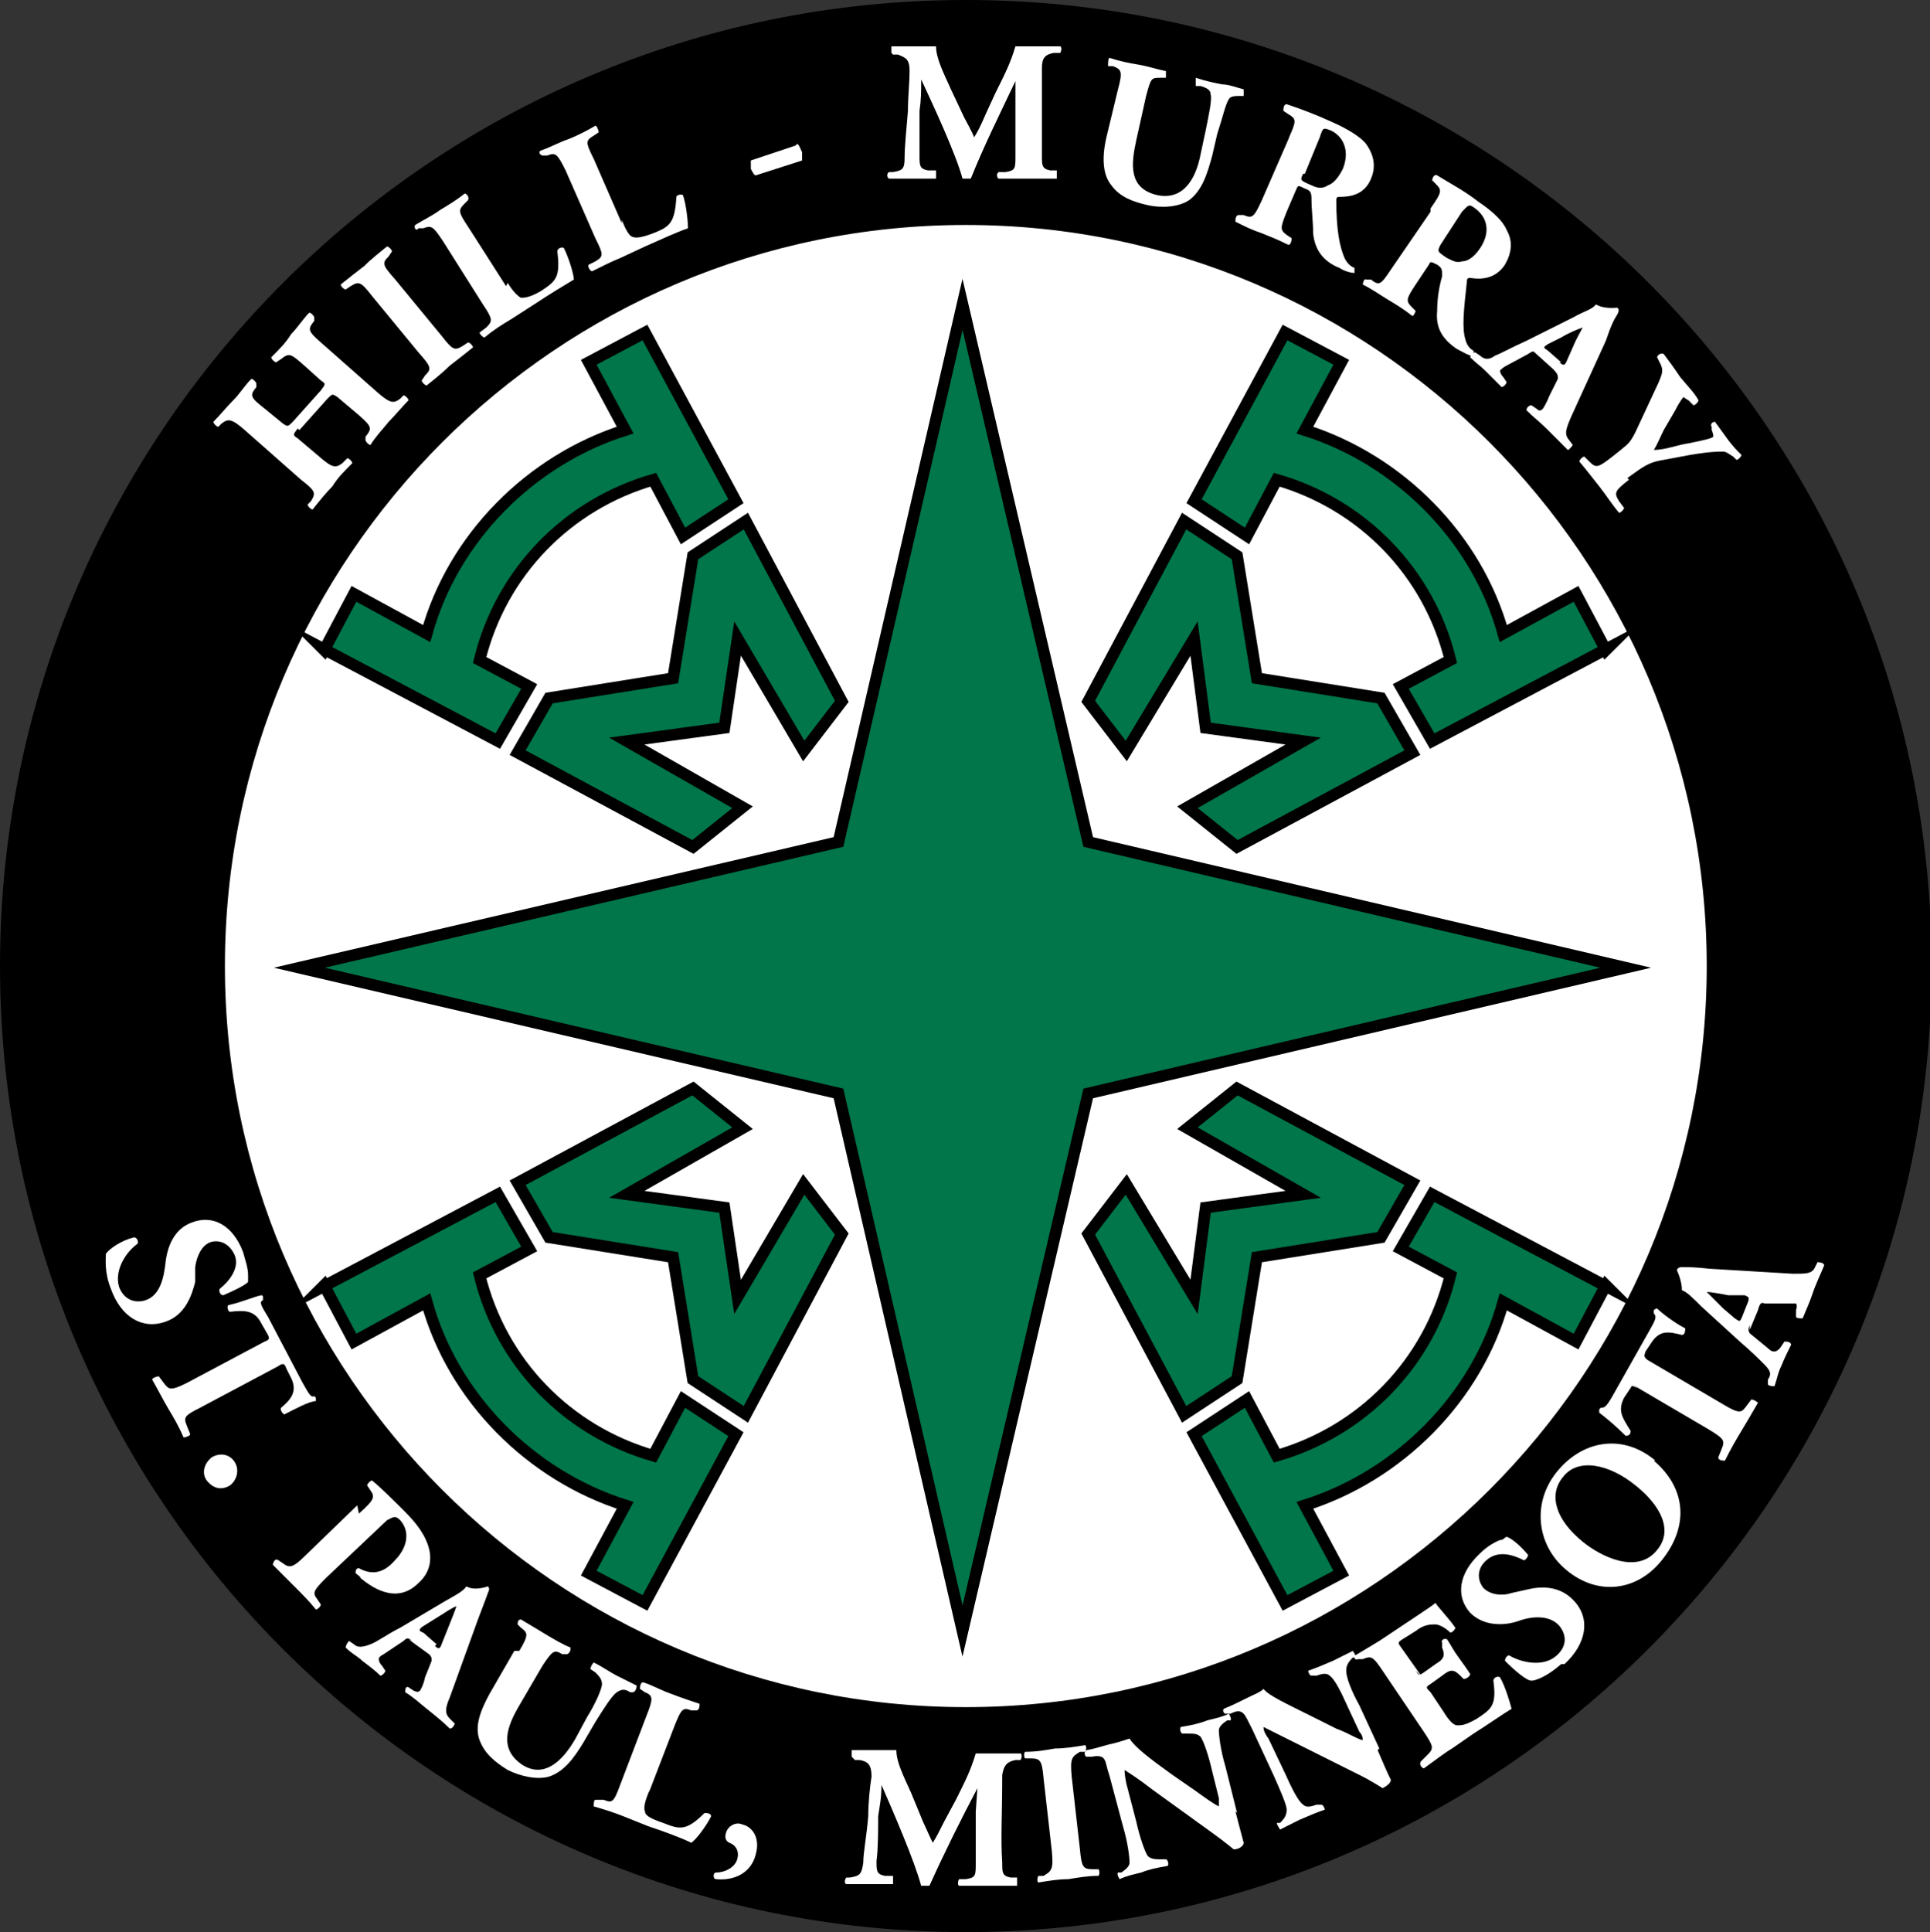 <?xml version="1.0" encoding="UTF-8"?>
<svg xmlns="http://www.w3.org/2000/svg" version="1.1" xmlns:xlink="http://www.w3.org/1999/xlink" viewBox="0 0 116.7 116.8">
  <rect x="0" y="0" width="116.7" height="116.8" fill="#333333" stroke="none"/>
  <defs>
    <style>
      .cls-1, .cls-2 {
        fill: #fff;
      }

      .cls-3 {
        stroke: #000;
        stroke-miterlimit: 9;
        stroke-width: .7px;
      }

      .cls-3, .cls-4 {
        fill: none;
      }

      .cls-2, .cls-5 {
        fill-rule: evenodd;
      }

      .cls-6 {
        fill: #00764a;
      }

      .cls-7 {
        clip-path: url(#clippath);
      }
    </style>
    <clipPath id="clippath">
      <rect class="cls-4" x="-.8" y="-.7" width="118.2" height="118.2"/>
    </clipPath>
  </defs>
  <!-- Generator: Adobe Illustrator 28.7.1, SVG Export Plug-In . SVG Version: 1.2.0 Build 142)  -->
  <g>
    <g id="Layer_2">
      <g class="cls-7">
        <path class="cls-2" d="M106.5,58.1c0,27.2-22.1,49.3-49.3,49.3S8,85.3,8,58.1,30,8.8,57.3,8.8s49.3,22.1,49.3,49.3"/>
        <polygon class="cls-6" points="85.4 45.5 74.8 51.2 71.8 48.8 78.8 44.8 72.9 44 72.2 38.6 68.1 45.4 65.8 42.4 71.6 31.5 74.8 33.6 76 41 83.5 42.2 85.4 45.5"/>
        <polygon class="cls-3" points="85.4 45.5 74.8 51.2 71.8 48.8 78.8 44.8 72.9 44 72.2 38.6 68.1 45.4 65.8 42.4 71.6 31.5 74.8 33.6 76 41 83.5 42.2 85.4 45.5"/>
        <path class="cls-6" d="M97.2,39.2l-10.6,5.6-1.9-3.3,3-1.6c-1.3-5.3-5.3-9.4-10.5-10.9l-1.8,3.4-3.2-2.1,5.5-10.2,3.4,1.8-2.2,4.1c5.7,1.8,10.4,6.5,12,12.3l4.4-2.4,1.8,3.4Z"/>
        <path class="cls-3" d="M97.2,39.2l-10.6,5.6-1.9-3.3,3-1.6c-1.3-5.3-5.3-9.4-10.5-10.9l-1.8,3.4-3.2-2.1,5.5-10.2,3.4,1.8-2.2,4.1c5.7,1.8,10.4,6.5,12,12.3l4.4-2.4,1.8,3.4Z"/>
        <polygon class="cls-6" points="31.3 45.5 41.9 51.2 44.9 48.8 37.9 44.8 43.8 44 44.6 38.6 48.6 45.4 50.9 42.4 45.1 31.5 41.9 33.6 40.7 41 33.2 42.2 31.3 45.5"/>
        <polygon class="cls-3" points="31.3 45.5 41.9 51.2 44.9 48.8 37.9 44.8 43.8 44 44.6 38.6 48.6 45.4 50.9 42.4 45.1 31.5 41.9 33.6 40.7 41 33.2 42.2 31.3 45.5"/>
        <path class="cls-6" d="M19.5,39.2l10.6,5.6,1.9-3.3-3-1.6c1.3-5.3,5.3-9.4,10.5-10.9l1.8,3.4,3.2-2.1-5.5-10.2-3.4,1.8,2.2,4.1c-5.7,1.8-10.4,6.5-12,12.3l-4.4-2.4-1.8,3.4Z"/>
        <path class="cls-3" d="M19.5,39.2l10.6,5.6,1.9-3.3-3-1.6c1.3-5.3,5.3-9.4,10.5-10.9l1.8,3.4,3.2-2.1-5.5-10.2-3.4,1.8,2.2,4.1c-5.7,1.8-10.4,6.5-12,12.3l-4.4-2.4-1.8,3.4Z"/>
        <polygon class="cls-6" points="85.4 71.5 74.8 65.8 71.8 68.2 78.8 72.2 72.9 73 72.2 78.4 68.1 71.6 65.8 74.6 71.6 85.5 74.8 83.4 76 76 83.5 74.8 85.4 71.5"/>
        <polygon class="cls-3" points="85.4 71.5 74.8 65.8 71.8 68.2 78.8 72.2 72.9 73 72.2 78.4 68.1 71.6 65.8 74.6 71.6 85.5 74.8 83.4 76 76 83.5 74.8 85.4 71.5"/>
        <path class="cls-6" d="M97.2,77.8l-10.6-5.6-1.9,3.3,3,1.6c-1.3,5.3-5.3,9.4-10.5,10.9l-1.8-3.4-3.2,2.1,5.5,10.2,3.4-1.8-2.2-4.1c5.7-1.8,10.4-6.5,12-12.3l4.4,2.4,1.8-3.4Z"/>
        <path class="cls-3" d="M97.2,77.8l-10.6-5.6-1.9,3.3,3,1.6c-1.3,5.3-5.3,9.4-10.5,10.9l-1.8-3.4-3.2,2.1,5.5,10.2,3.4-1.8-2.2-4.1c5.7-1.8,10.4-6.5,12-12.3l4.4,2.4,1.8-3.4Z"/>
        <polygon class="cls-6" points="31.3 71.5 41.9 65.8 44.9 68.2 37.9 72.2 43.8 73 44.6 78.4 48.6 71.6 50.9 74.6 45.1 85.5 41.9 83.4 40.7 76 33.2 74.8 31.3 71.5"/>
        <polygon class="cls-3" points="31.3 71.5 41.9 65.8 44.9 68.2 37.9 72.2 43.8 73 44.6 78.4 48.6 71.6 50.9 74.6 45.1 85.5 41.9 83.4 40.7 76 33.2 74.8 31.3 71.5"/>
        <path class="cls-6" d="M19.5,77.8l10.6-5.6,1.9,3.3-3,1.6c1.3,5.3,5.3,9.4,10.5,10.9l1.8-3.4,3.2,2.1-5.5,10.2-3.4-1.8,2.2-4.1c-5.7-1.8-10.4-6.5-12-12.3l-4.4,2.4-1.8-3.4Z"/>
        <path class="cls-3" d="M19.5,77.8l10.6-5.6,1.9,3.3-3,1.6c1.3,5.3,5.3,9.4,10.5,10.9l1.8-3.4,3.2,2.1-5.5,10.2-3.4-1.8,2.2-4.1c-5.7-1.8-10.4-6.5-12-12.3l-4.4,2.4-1.8-3.4Z"/>
        <path class="cls-5" d="M58.4,116.8C26.1,116.8,0,90.6,0,58.4S26.1,0,58.4,0s58.4,26.2,58.4,58.4-26.2,58.4-58.4,58.4M58.4,13.6c-24.7,0-44.8,20.1-44.8,44.8s20.1,44.8,44.8,44.8,44.8-20.1,44.8-44.8S83.1,13.6,58.4,13.6"/>
        <polygon class="cls-6" points="98.3 58.5 65.8 66.1 58.2 98.6 50.7 66.1 18.1 58.5 50.7 50.9 58.2 18.4 65.8 50.9 98.3 58.5"/>
        <polygon class="cls-3" points="98.3 58.5 65.8 66.1 58.2 98.6 50.7 66.1 18.1 58.5 50.7 50.9 58.2 18.4 65.8 50.9 98.3 58.5"/>
        <path class="cls-1" d="M18,25.9c-.3.4-.3.4,0,.6l1.3,1.1c.8.7,1,.7,1.4.4l.3-.3c.1,0,.3.2.3.3-.5.5-.9.9-1.2,1.4-.4.4-.8.9-1.2,1.4-.1,0-.3-.2-.3-.3l.2-.2c.3-.5.3-.6-.6-1.3l-3.4-3c-.8-.7-1-.7-1.4-.4l-.2.2c-.1,0-.3-.2-.3-.3.4-.4.8-.9,1.2-1.3.4-.4.7-.9,1.1-1.3.1,0,.3.2.3.3v.2c-.4.5-.4.6.5,1.3l1.1.9c.3.2.3.2.6-.1l1.7-1.9c.3-.4.3-.4,0-.6l-1-.9c-.8-.7-.9-.8-1.4-.4l-.3.2c-.1,0-.3-.2-.3-.3.5-.5.9-.9,1.2-1.4.4-.4.7-.9,1.1-1.3.1,0,.3.2.3.3v.2c-.4.5-.4.6.4,1.3l3.4,3c.8.7,1,.7,1.4.4l.2-.2c.1,0,.3.2.3.3-.4.4-.8.9-1.2,1.3-.4.5-.8.9-1.1,1.4-.1,0-.3-.2-.3-.3v-.2c.4-.5.4-.6-.4-1.3l-1.3-1.1c-.3-.2-.3-.2-.6.1l-1.7,1.9Z"/>
        <path class="cls-1" d="M26.7,20.3c.7.9.8.9,1.3.6l.3-.2c.1,0,.3.2.3.3-.5.4-1,.8-1.4,1.1-.4.4-.9.8-1.4,1.2-.1,0-.3-.2-.3-.3l.2-.3c.4-.4.4-.5-.4-1.4l-2.8-3.4c-.7-.9-.8-.9-1.3-.6l-.3.2c-.1,0-.3-.2-.3-.3.5-.4,1-.8,1.4-1.1.4-.4.9-.8,1.4-1.2.1,0,.3.2.3.3l-.2.3c-.4.4-.4.5.4,1.4l2.8,3.4Z"/>
        <path class="cls-1" d="M30.7,17.1c.3.5.6.8.8.9.2,0,.5,0,1.2-.4.9-.6,1.2-.8,1-2.4,0-.2.3-.3.4-.2.3.6.6,1.6.6,1.9-.5.3-1.5.9-2.4,1.5l-1.4.9c-.5.3-1,.6-1.6,1.1-.1,0-.3-.2-.3-.3l.4-.3c.4-.4.4-.5-.2-1.4l-2.4-3.8c-.6-.9-.7-1-1.2-.8h-.3c-.1.2-.3,0-.2-.2.5-.3,1.1-.6,1.5-.9.5-.3,1-.6,1.5-1,.1,0,.3.2.2.4l-.2.2c-.4.4-.4.5.2,1.4l2.3,3.6Z"/>
        <path class="cls-1" d="M37.6,13.3c.2.5.4.9.6,1,.2.1.5.1,1.3-.2,1-.4,1.3-.6,1.4-2.2,0-.1.3-.2.4-.1.2.6.3,1.6.3,2-.6.2-1.7.7-2.6,1.1l-1.5.7c-.5.2-1.1.5-1.7.8-.1,0-.3-.3-.2-.4l.4-.2c.5-.3.5-.4,0-1.4l-1.8-4.1c-.5-1-.6-1.1-1.1-.9h-.3c-.1,0-.3-.2-.1-.3.6-.2,1.1-.5,1.7-.7.5-.2,1.1-.5,1.6-.8.1,0,.2.3.2.4l-.3.2c-.5.3-.5.4,0,1.4l1.7,3.9Z"/>
        <path class="cls-1" d="M48.2,8.7c.1,0,.2.3.3.5,0,.2,0,.4,0,.5l-2.8.9c-.1,0-.2-.2-.3-.4,0-.2,0-.4,0-.5l2.7-.9Z"/>
        <path class="cls-1" d="M53.9,3.2c0,0,0-.4,0-.4.4,0,.9,0,1.5,0,.4,0,.7,0,1.2,0,0,.7.4,1.5.9,2.6l.8,1.7c.1.2.5.9.6,1.2.2-.3.4-.7.7-1.4l.6-1.3c.6-1.2.9-1.8,1.2-2.8.6,0,.9,0,1.3,0,.4,0,.9,0,1.4,0,.1,0,.1.3,0,.4h-.4c-.5.1-.7.3-.7.9,0,2.5,0,3.8,0,5.3,0,.6,0,.8.5.9h.4c0,.2,0,.4,0,.5-.6,0-1.1,0-1.7,0-.5,0-1.2,0-1.8,0-.1,0-.2-.3,0-.4h.4c.6-.1.6-.2.6-1v-3.1s0-1.4,0-1.4h0c-.9,1.9-1.9,3.9-2.7,5.9,0,0-.1,0-.2,0-.1,0-.2,0-.3,0-.4-1.5-1.8-4.5-2.5-6h0c0,.8,0,1.2-.1,1.9,0,.8,0,2,0,2.7,0,.6,0,.8.5.9h.5c0,.2,0,.4,0,.5-.4,0-1,0-1.4,0-.4,0-.9,0-1.4,0-.2,0-.2-.4,0-.4h.2c.6-.1.7-.2.7-.9,0-.6.1-1.6.2-2.8,0-.8.1-1.8.1-2.4,0-.7-.2-.8-.7-1h-.3Z"/>
        <path class="cls-1" d="M67.6,5.4c.3-1.1.2-1.2-.3-1.4h-.3c0-.2,0-.5.1-.5.6.2,1.1.3,1.7.4.6.1,1.2.3,1.7.4,0,0,0,.4,0,.4h-.3c-.6,0-.6,0-.9,1.1l-.6,2.7c-.3,1.4-.5,2.9,1.3,3.3,1.5.3,2.3-.9,2.6-2.5l.3-1.4c.2-1,.4-1.9.3-2.2,0-.3-.3-.4-.6-.5h-.3c0-.2,0-.5,0-.5.6.2,1.1.3,1.6.4.4,0,.9.2,1.3.3,0,0,0,.3,0,.4h-.2c-.3,0-.6,0-.7.2-.2.3-.4,1.2-.7,2.1l-.3,1.3c-.3,1.1-.6,2.1-1.4,2.7-.6.4-1.6.5-2.5.3-.9-.2-1.7-.5-2.2-1.2-.5-.6-.6-1.6-.3-2.9l.7-2.9Z"/>
        <path class="cls-1" d="M77.9,8.4c.5-1.1.5-1.2,0-1.5l-.3-.2c0-.1,0-.4.2-.4.9.3,1.7.6,2.8,1.1.9.4,1.7.9,2,1.3.5.7.6,1.4.3,2.1-.4,1-1.3,1.1-1.9,1.1-.1,0-.2,0-.2.2,0,1.8.2,2.8.5,3.5.2.4.4.5.6.6,0,.1,0,.3,0,.3-.2,0-.6-.1-.9-.3-1-.4-1.5-1.1-1.6-2.1,0-.7-.1-1.4-.1-2.1,0-.4-.1-.5-.4-.6-.4-.2-.4-.2-.5,0l-.6,1.4c-.4,1-.4,1.1,0,1.4l.3.2c0,0,0,.4-.2.4-.6-.3-1.1-.5-1.6-.7-.6-.2-1-.4-1.6-.7,0-.1,0-.4.2-.4h.3c.5.2.6.2,1.1-.9l1.7-3.9ZM78.8,10.5c-.2.4-.2.4.5.7.4.2.7.2,1,0,.3-.1.6-.4.9-1,.4-1,.1-1.9-.7-2.3-.5-.2-.5-.2-.7.4l-.9,2.2Z"/>
        <path class="cls-1" d="M86.5,12.6c.7-1,.7-1.1.3-1.5l-.2-.2c0-.1.1-.4.3-.3.8.5,1.6.9,2.5,1.6.9.6,1.5,1.2,1.7,1.7.4.7.3,1.4-.1,2.1-.6.9-1.5.9-2.1.8-.1,0-.2,0-.2.2-.2,1.8-.3,2.8-.1,3.5.1.4.3.6.5.7,0,.1,0,.3-.1.3-.2,0-.5-.2-.9-.4-.9-.6-1.3-1.3-1.2-2.3,0-.7.1-1.4.3-2.1,0-.4,0-.5-.3-.7-.4-.2-.4-.2-.5,0l-.8,1.2c-.6.9-.6,1-.2,1.4l.2.2c0,0-.1.3-.2.3-.5-.4-1-.7-1.5-1-.5-.3-.9-.6-1.5-.9,0-.1.1-.4.2-.3h.3c.5.4.6.3,1.2-.6l2.4-3.5ZM87.1,14.8c-.2.4-.2.4.4.8.4.2.6.3.9.2.3,0,.7-.2,1.1-.8.6-.9.5-1.8-.3-2.4-.4-.3-.4-.2-.8.2l-1.3,2Z"/>
        <path class="cls-1" d="M92.9,21.4c-.2-.2-.2-.2-.5,0l-1.3.7c-.2.1-.3.2-.4.3,0,0,0,.2.2.4l.2.3c0,.1-.2.3-.3.3-.3-.3-.6-.6-1-1-.3-.3-.5-.4-.9-.8,0-.1.1-.3.3-.3l.3.2c.2.2.5.3.9,0,.5-.2,1-.5,1.9-.9l2.8-1.4c.7-.4,1.2-.5,1.4-.8.5.3,1.2.2,1.3.2.1.1.1.2,0,.4-.2.3-.4.7-.7,1.6l-2.1,4.6c-.3.7-.4,1-.2,1.3l.3.4c0,0-.2.3-.3.3-.4-.4-.9-.9-1.3-1.3-.4-.4-.8-.7-1.2-1.1,0-.1.1-.3.3-.3l.3.2c.2.2.3.1.4,0,0,0,.2-.3.4-.8l.5-1c0-.2,0-.3-.3-.6l-1-.9ZM94.3,21.9c.2.2.3.2.4,0l.4-.9c.2-.5.5-1,.6-1.2-.3.1-.8.3-1.3.6l-.8.4c-.3.2-.3.2,0,.4l.8.7Z"/>
        <path class="cls-1" d="M98.5,29c-.9.7-.9.8-.6,1.3l.3.4c0,.1-.2.3-.3.3-.5-.6-.8-1.1-1.2-1.6-.4-.5-.7-.9-1.2-1.5,0-.1.2-.3.3-.3l.3.3c.4.4.5.4,1.4-.3l.5-.4c.5-.4.6-.5.9-1.1l1.4-3c.2-.5.3-.7.1-1.1l-.2-.4c0-.1.2-.3.4-.2.3.4.6.8,1,1.4.5.6.9,1,1.1,1.4,0,.1-.2.3-.3.3l-.3-.3c-.2-.1-.3-.2-.3-.2,0,0-.2.2-.5.8l-.7,1.2c-.2.4-.4.9-.6,1.2.7,0,1.4-.3,2.1-.4,1-.2,1.4-.3,1.5-.4,0,0,0-.2-.1-.4v-.2c-.1-.1,0-.3.2-.3.3.4.5.7.8,1.1.3.4.5.6.8.9,0,.1-.2.3-.3.3l-.2-.2c-.2-.1-.4-.3-.6-.3-.3,0-.8,0-2,.2l-1.6.3c-.6.1-.9.2-1.5.6l-.7.5Z"/>
        <path class="cls-1" d="M6.7,77.9c-.4-1-.3-1.8-.3-2.1.2-.3.9-.8,1.7-1,.2,0,.3.3.2.4-.7.5-1.4,1.6-1.1,2.6.3.8,1,1,1.6.8.9-.3,1.1-1.4,1.2-2.2.1-1,.5-2.1,1.6-2.5,1.3-.5,2.5.2,3.1,1.8.1.4.3.9.3,1.4,0,.2,0,.3,0,.4-.2.2-.8.5-1.5.8-.2,0-.3-.3-.2-.4.5-.4,1.2-1.2.9-2-.3-.7-.9-1-1.5-.8-.5.2-.8.8-.9,1.5v.9c-.2.8-.6,2-1.8,2.4-1.4.5-2.7-.3-3.3-2"/>
        <path class="cls-1" d="M16,81.1c.3-.1.3-.2.2-.4l-.4-.7c-.4-.8-1-.8-1.9-.7-.1,0-.2-.3-.1-.4.9-.2,1.5-.5,2-.6,0,0,.1,0,.1.1,0,0,0,.1,0,.2-.2.1-.2.2.3,1l2.1,4c.4.7.5.9.7.8,0,0,0,0,.1.1,0,0,0,.2,0,.2-.4,0-1.3.5-1.9.8-.1,0-.3-.3-.2-.4.6-.5,1-1,.6-1.8l-.3-.6c-.1-.3-.2-.3-.5-.1l-4.7,2.5c-1,.5-1,.6-.8,1.1l.2.5c0,.1-.3.2-.4.2-.3-.7-.6-1.2-.9-1.7-.3-.5-.6-1.1-1-1.8,0-.1.3-.2.4-.2l.3.4c.3.4.4.5,1.4,0l4.7-2.5Z"/>
        <path class="cls-1" d="M12.8,88.1c.5-.3,1.1-.2,1.4.3.3.5.1,1.1-.3,1.4-.5.3-1,.2-1.4-.3-.3-.4-.2-1,.3-1.4"/>
        <path class="cls-1" d="M21.7,91.5c.9-.8,1-1,.7-1.4l-.2-.3c0-.1.2-.3.3-.3.6.5,1.3,1.2,2,1.9.7.7,1.1,1.3,1.3,1.8.3.7.4,1.7-.5,2.5-1.4,1.4-3,.1-3.5-.3,0-.1-.2-.2-.3-.3,0-.1,0-.3.2-.3.9.5,1.6.2,2.2-.5.6-.6,1-1.6.3-2.4-.3-.3-.4-.2-.8,0l-3.7,3.5c-.8.8-.8.9-.5,1.3l.2.3c0,.1-.2.3-.3.3-.4-.5-.8-.9-1.3-1.4-.4-.4-.8-.8-1.3-1.3,0-.1.1-.4.3-.3l.3.2c.4.3.6.3,1.4-.5l3.1-3Z"/>
        <path class="cls-1" d="M24.9,99.2c-.2-.2-.3-.2-.5,0l-1.2.8c-.2.1-.3.2-.3.3,0,0,0,.2.2.4l.2.3c0,.1-.2.3-.3.3-.3-.3-.7-.6-1.1-.9-.3-.3-.6-.4-1-.8,0-.1.1-.3.2-.4l.3.2c.2.2.5.2,1,0,.5-.2,1-.6,1.8-1l2.7-1.6c.7-.4,1.1-.6,1.3-.9.5.3,1.3,0,1.3,0,.1.1.1.2,0,.4-.1.3-.3.8-.6,1.6l-1.7,4.7c-.3.7-.3,1,0,1.3l.3.3c0,0-.1.3-.3.3-.4-.4-.9-.8-1.4-1.2-.5-.4-.8-.7-1.3-1,0-.1,0-.4.2-.3l.3.2c.2.1.3.1.4,0,0,0,.2-.3.3-.8l.4-1c0-.2,0-.3-.3-.5l-1.1-.8ZM26.3,99.5c.2.2.3.2.4-.1l.4-1c.2-.5.4-1,.5-1.3-.3.1-.7.4-1.2.7l-.8.5c-.3.2-.3.3,0,.4l.8.7Z"/>
        <path class="cls-1" d="M31.4,99.8c.6-1,.5-1.1.1-1.4l-.2-.2c0-.1,0-.3.2-.3.5.3,1,.6,1.5.9.5.3,1,.6,1.5.8,0,.1,0,.3-.2.4h-.3c-.5-.3-.6-.2-1.2.7l-1.4,2.4c-.7,1.2-1.3,2.6.2,3.6,1.3.8,2.4-.2,3.2-1.6l.7-1.3c.5-.8.9-1.7.9-2,0-.3-.2-.5-.4-.7l-.3-.2c0-.1.1-.3.2-.4.6.3,1,.6,1.4.8.4.2.8.4,1.2.6,0,0,0,.3-.2.4h-.2c-.3-.2-.5-.2-.8,0-.3.2-.8,1-1.3,1.8l-.7,1.2c-.6,1-1.2,1.8-2.1,2.1-.7.2-1.7,0-2.5-.4-.8-.5-1.4-1-1.7-1.8-.3-.8,0-1.7.6-2.8l1.5-2.6Z"/>
        <path class="cls-1" d="M39.2,108.4c-.2.5-.3.9-.2,1.1,0,.2.2.4,1.1.7,1,.4,1.4.5,2.5-.6.1,0,.4,0,.4.2-.3.6-.9,1.4-1.2,1.6-.6-.3-1.7-.7-2.6-1l-1.5-.6c-.5-.2-1.1-.4-1.8-.6,0-.1,0-.4.1-.4h.5c.5.2.6.2,1-.9l1.6-4.2c.4-1,.4-1.2-.1-1.4l-.3-.2c0-.1,0-.4.2-.4.6.2,1.1.5,1.7.7.5.2,1.1.4,1.7.6,0,.1,0,.4-.2.4h-.3c-.5-.2-.6-.1-1,.9l-1.5,3.9Z"/>
        <path class="cls-1" d="M45.7,112.1c-.3,1.2-1.4,1.6-2.4,1.5-.2,0-.2-.4,0-.4.5,0,1.2-.3,1.3-.9.1-.5-.2-.8-.5-.9-.2-.1-.3-.3-.2-.6.1-.4.6-.7,1-.5.5.1,1.1.7.8,1.8"/>
        <path class="cls-1" d="M51.5,106.2c0,0,0-.4,0-.4.4,0,.9,0,1.5,0,.4,0,.7,0,1.2,0,0,.7.4,1.5.9,2.6l.7,1.7c.1.2.4.9.6,1.3.2-.3.4-.7.7-1.3l.7-1.3c.6-1.2.9-1.8,1.2-2.8.6,0,.9,0,1.3,0,.4,0,1,0,1.4,0,.1,0,.1.3,0,.4h-.3c-.5.1-.7.3-.8.9,0,2.5-.1,3.8,0,5.3,0,.6,0,.8.5.9h.4c0,.2,0,.4,0,.5-.6,0-1.1,0-1.7,0-.5,0-1.2,0-1.8,0-.1,0-.1-.3,0-.4h.4c.6-.1.6-.2.6-1v-3.1c0,0,.1-1.4.1-1.4h0c-1,1.9-2,3.9-2.9,5.9,0,0-.1,0-.2,0-.1,0-.2,0-.3,0-.4-1.5-1.7-4.5-2.4-6.1h0c0,.8-.1,1.2-.2,1.9,0,.8,0,2-.1,2.7,0,.6,0,.8.5.9h.5c0,.2,0,.5,0,.5-.4,0-1,0-1.4,0-.4,0-.9,0-1.4,0-.2,0-.1-.4,0-.4h.2c.6-.1.7-.2.8-.9,0-.6.2-1.6.3-2.8,0-.8.1-1.8.2-2.4,0-.7-.2-.9-.7-1h-.3Z"/>
        <path class="cls-1" d="M65.3,111.8c.1,1.1.2,1.2.8,1.2h.3c.1,0,.1.4,0,.4-.6,0-1.2.1-1.8.2-.6,0-1.2.1-1.8.2-.1,0-.1-.3,0-.4h.3c.5-.3.6-.4.5-1.5l-.5-4.4c-.1-1.1-.2-1.2-.8-1.2h-.3c-.1,0-.1-.4,0-.4.7,0,1.2-.1,1.8-.2.6,0,1.2-.1,1.8-.2.1,0,.1.3,0,.4h-.3c-.5.3-.6.4-.5,1.5l.5,4.4Z"/>
        <path class="cls-1" d="M74.7,109.5c.2.8.4,1.5.5,1.9,0,.2-.3.4-.6.4,0,0-.6-.5-1.3-1l-3.6-2.6c-.9-.7-1.4-1-1.7-1.2,0,.1,0,.3.1.8l.6,2.3c.2.9.5,1.8.7,2.1.2.2.5.2.8.2h.3c.1,0,.2.3.1.4-.6.1-1.1.2-1.6.4-.4.1-.9.2-1.3.4,0,0-.2-.3-.1-.4h.2c.3-.2.5-.4.5-.6,0-.3-.1-1.2-.4-2.2l-.8-3c-.2-.6-.2-.8-.3-1-.1-.2-.3-.3-.8-.2h-.3c-.1,0-.2-.3,0-.4.6-.1,1.1-.3,1.6-.4.4-.1.7-.2,1-.3.3.5,1.2,1.2,2.6,2.2l1.3.9c.7.5,1.1.8,1.5,1,0-.1,0-.3,0-.5l-.4-1.6c-.2-.9-.5-1.8-.7-2.1-.2-.2-.4-.2-.8-.2h-.3c-.1,0-.2-.3-.1-.4.6-.1,1.1-.2,1.6-.4.4-.1.9-.2,1.3-.4,0,0,.2.3.1.4h-.2c-.3.2-.5.4-.5.6,0,.3.1,1.2.4,2.2l.7,2.8Z"/>
        <path class="cls-1" d="M83.3,105.8c.3.7.6,1.4.8,1.8,0,.2-.3.4-.5.5,0,0-.6-.4-1.4-.8l-4-2c-1-.5-1.6-.8-1.8-.9,0,.1,0,.3.3.7l1,2.1c.4.9.8,1.7,1.1,1.9.2.2.5.1.8,0h.3c.1,0,.2.2.2.3-.6.2-1,.4-1.5.6-.4.2-.8.4-1.2.6,0,0-.2-.3-.2-.4h.2c.3-.3.4-.5.4-.8,0-.3-.4-1.2-.8-2.1l-1.3-2.8c-.3-.6-.4-.8-.5-.9-.2-.2-.4-.2-.8,0h-.3c-.1,0-.2-.2-.1-.3.5-.2,1.1-.5,1.5-.7.4-.2.7-.3.9-.5.3.4,1.4.9,3,1.7l1.4.7c.8.3,1.2.6,1.6.7,0-.1,0-.3-.2-.5l-.7-1.5c-.4-.9-.8-1.7-1.1-1.9-.2-.2-.5-.1-.8,0h-.3c-.1,0-.2-.2-.2-.3.6-.2,1-.4,1.5-.6.4-.2.8-.4,1.2-.6,0,0,.2.3.2.4h-.2c-.3.3-.4.5-.4.8,0,.4.3,1.2.8,2.1l1.2,2.6Z"/>
        <path class="cls-1" d="M85.6,101c.2.3.2.3.5.1l.7-.5c.5-.3.6-.5.4-1v-.3c-.1-.1.1-.3.3-.2.2.3.4.7.7,1.1.3.4.5.7.7,1,0,.1-.2.3-.4.3l-.2-.2c-.4-.4-.6-.4-1.1,0l-.7.5c-.3.2-.3.2,0,.5l.8,1.2c.3.5.6.8.8.8.3,0,.5,0,1.2-.4.9-.6,1.2-.8,1-2.3,0-.2.3-.3.4-.2.3.5.6,1.5.7,1.9-.5.3-1.5,1-2.3,1.5l-1.3.9c-.5.3-1,.7-1.7,1.2-.1,0-.3-.2-.2-.4l.4-.4c.4-.4.4-.5-.2-1.4l-2.5-3.7c-.6-.9-.7-.9-1.2-.7h-.3c-.1.1-.3-.1-.2-.2.5-.3,1-.6,1.5-.9l2.1-1.4c.6-.4,1.2-.8,1.3-.9.1.2.7.8,1.2,1.5,0,.1-.2.3-.3.3-.3-.3-.7-.5-.9-.5-.3,0-.7,0-1.2.4l-.8.5c-.3.2-.3.2,0,.6l1.2,1.7Z"/>
        <path class="cls-1" d="M94.4,100.6c-.8.7-1.5,1-1.8,1-.3,0-1-.6-1.6-1.2,0-.2.2-.4.3-.3.7.4,2,.7,2.8,0,.7-.6.6-1.3.2-1.8-.6-.7-1.7-.6-2.5-.3-.9.3-2.1.3-2.9-.5-.9-1-.7-2.4.6-3.6.3-.3.7-.6,1.2-.8.2,0,.2-.1.4-.2.3.1.8.5,1.3,1.1,0,.1-.2.4-.3.3-.6-.3-1.5-.6-2.2,0-.6.5-.6,1.2-.2,1.7.4.4,1.1.5,1.7.3l.9-.2c.8-.2,2-.3,2.9.7,1,1.1.7,2.6-.6,3.8"/>
        <path class="cls-1" d="M100,88.3c2,1.7,2.1,4,.5,6-1.5,1.9-3.9,2.2-5.8.6-1.8-1.5-2.1-4.1-.5-6,1.6-1.9,4-2.2,5.9-.6M94.5,89.3c-.9,1.1-.4,2.6,1.2,3.9,1.1.9,3.3,2,4.5.5,1-1.2.2-2.7-1.3-3.9-1.6-1.3-3.5-1.7-4.4-.5"/>
        <path class="cls-1" d="M99,83.9c-.3-.1-.3-.2-.4,0l-.4.6c-.4.8-.1,1.2.4,2,0,.2-.1.3-.3.3-.6-.6-1.2-1.1-1.6-1.4,0,0,0-.1,0-.2,0,0,0,0,.1-.1.2,0,.3,0,.7-.7l2.2-3.9c.4-.7.5-.9.3-1.1,0,0,0,0,0-.2,0,0,.1-.1.2-.1.3.3,1.1.9,1.7,1.2,0,.1,0,.4-.2.4-.8-.2-1.3-.3-1.8.4l-.4.6c-.1.3-.1.3.1.5l4.6,2.7c1,.6,1.1.5,1.4.1l.3-.4c.1,0,.3.1.4.2-.4.7-.7,1.2-1,1.7-.3.5-.6,1-1,1.8-.1,0-.4,0-.4-.2l.2-.5c.2-.5.2-.6-.8-1.2l-4.6-2.7Z"/>
        <path class="cls-1" d="M105.8,80.1c-.1.3-.1.3,0,.5l1.1.9c.2.2.3.2.4.2,0,0,.2,0,.4-.3l.2-.3c.1,0,.4,0,.4.2-.2.4-.4.8-.6,1.3-.2.4-.2.6-.4,1.2-.1,0-.3,0-.4-.1v-.3c.2-.3.2-.5-.2-.9-.4-.4-.8-.8-1.5-1.4l-2.3-2.1c-.6-.6-.9-.9-1.2-1,0-.6-.3-1.2-.3-1.2,0-.1.1-.2.3-.2.4,0,.8,0,1.7.1l5,.3c.8,0,1.1,0,1.3-.3l.2-.4c0,0,.4,0,.4.2-.2.5-.5,1.1-.7,1.7-.2.6-.4,1-.6,1.5-.1,0-.4,0-.4-.1v-.4c.1-.3,0-.4,0-.4,0,0-.4,0-.8,0h-1.1c-.2-.1-.3,0-.4.4l-.5,1.2ZM105.7,78.7c.1-.3,0-.3-.2-.4h-1c-.5-.1-1.1-.2-1.3-.2.2.2.6.6,1,1l.7.6c.3.2.3.2.4,0l.4-1Z"/>
      </g>
    </g>
  </g>
</svg>